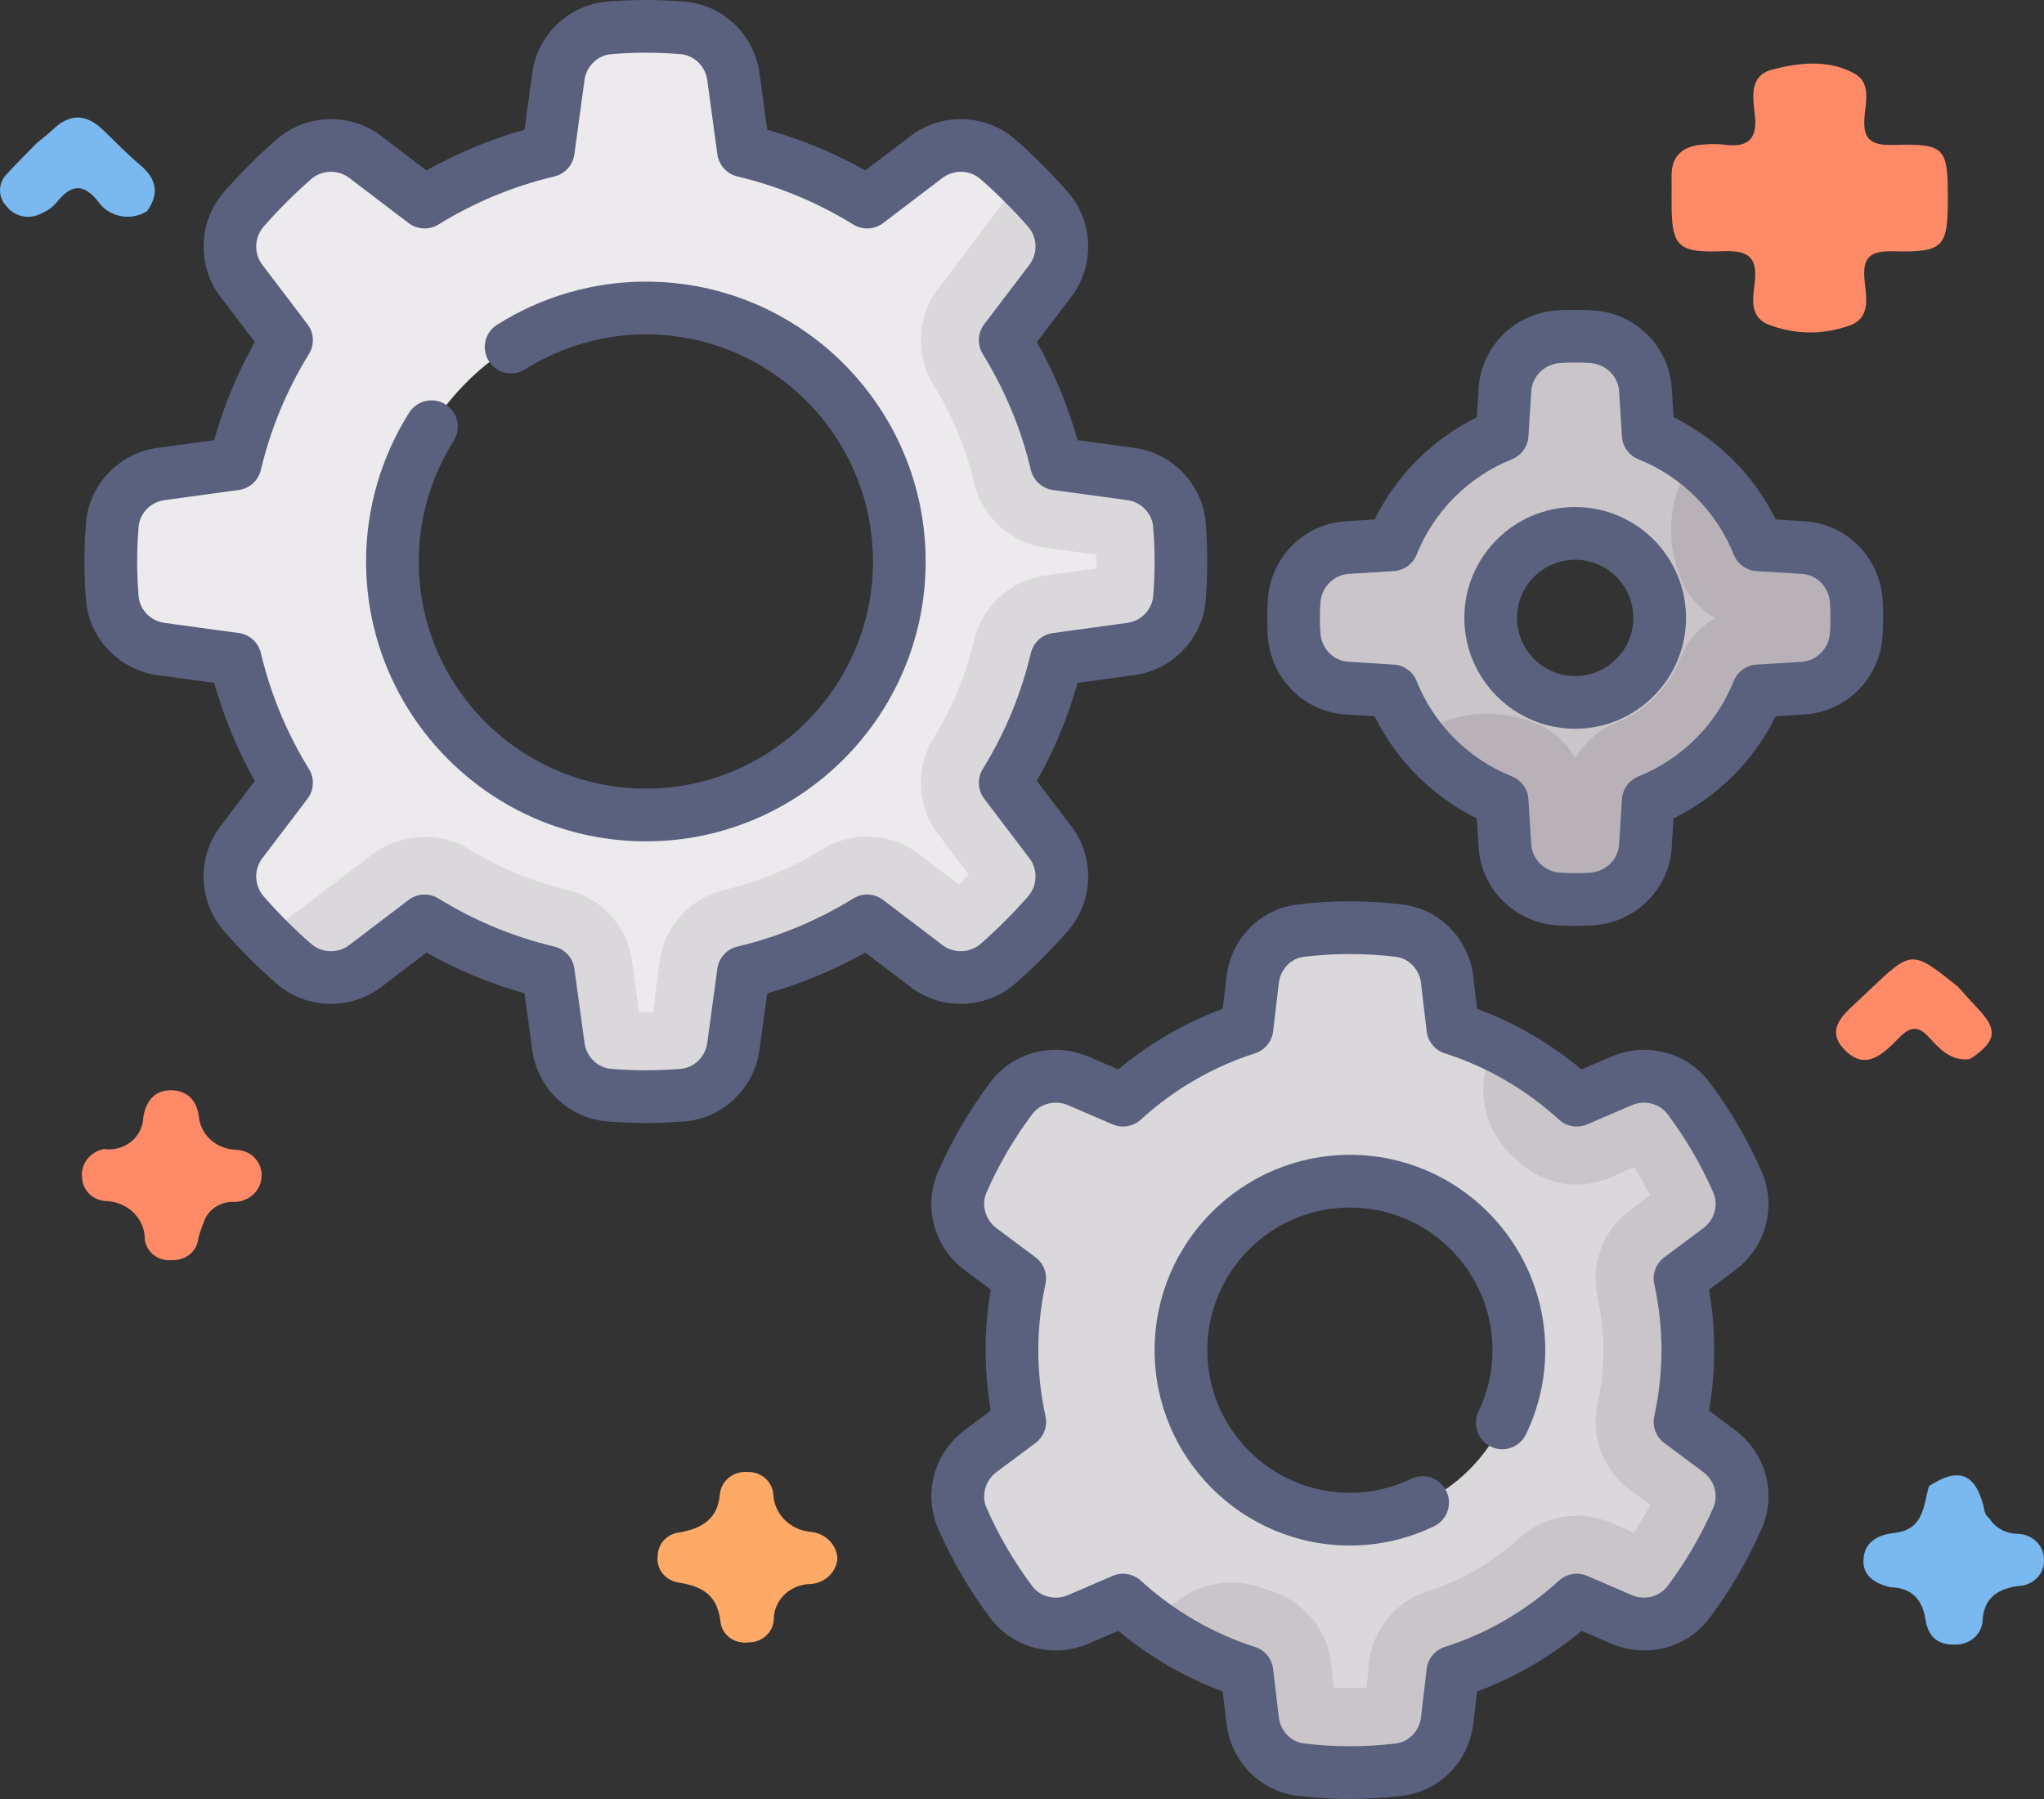<svg width="75" height="66" viewBox="0 0 75 66" fill="none" xmlns="http://www.w3.org/2000/svg">
<rect x="0" y="0" width="75" height="66" fill="#333333" stroke="none"/>
<path d="M69.359 58.229C68.787 58.096 68.336 57.803 68.376 57.204C68.419 56.577 68.883 56.31 69.529 56.235C70.595 56.111 70.576 55.236 70.778 54.523C71.837 53.831 72.441 54.032 72.766 55.195C72.816 55.374 72.806 55.57 72.987 55.694C73.095 55.872 73.252 56.02 73.442 56.122C73.631 56.224 73.845 56.276 74.062 56.272C74.319 56.285 74.561 56.392 74.735 56.571C74.91 56.75 75.005 56.986 74.999 57.23C75.004 57.35 74.984 57.471 74.94 57.584C74.896 57.697 74.829 57.801 74.743 57.89C74.656 57.978 74.553 58.05 74.437 58.1C74.322 58.151 74.197 58.179 74.07 58.184C73.331 58.286 72.832 58.587 72.751 59.374C72.754 59.502 72.73 59.63 72.679 59.75C72.629 59.869 72.553 59.977 72.456 60.067C72.359 60.157 72.244 60.228 72.117 60.274C71.991 60.32 71.856 60.341 71.72 60.335C71.043 60.352 70.743 59.985 70.653 59.423C70.538 58.701 70.173 58.253 69.359 58.229Z" fill="#79B9EF"/>
<path d="M72.285 38.855C71.57 38.941 71.169 38.477 70.771 38.046C70.387 37.63 70.099 37.657 69.706 38.05C69.152 38.605 68.486 39.339 67.688 38.519C66.907 37.717 67.737 37.145 68.301 36.603C68.396 36.512 68.492 36.421 68.587 36.331C70.151 34.845 70.151 34.845 71.838 36.196C72.075 36.456 72.306 36.721 72.55 36.976C73.323 37.782 73.265 38.2 72.285 38.855Z" fill="#FF8A68"/>
<path d="M30.727 57.178C30.709 57.422 30.598 57.652 30.415 57.824C30.232 57.996 29.989 58.099 29.731 58.114C29.373 58.12 29.032 58.26 28.781 58.503C28.53 58.746 28.391 59.073 28.393 59.413C28.383 59.641 28.28 59.856 28.106 60.013C27.932 60.17 27.7 60.257 27.46 60.255C27.341 60.271 27.22 60.264 27.103 60.235C26.987 60.206 26.878 60.155 26.783 60.086C26.687 60.016 26.608 59.929 26.548 59.83C26.489 59.73 26.451 59.621 26.437 59.507C26.337 58.568 25.823 58.197 24.895 58.06C24.656 58.022 24.443 57.897 24.301 57.711C24.159 57.525 24.099 57.293 24.135 57.066C24.137 56.856 24.22 56.653 24.369 56.497C24.518 56.341 24.722 56.242 24.943 56.22C25.784 56.067 26.348 55.708 26.417 54.796C26.444 54.567 26.562 54.357 26.748 54.209C26.934 54.061 27.173 53.987 27.415 54.002C27.656 53.992 27.892 54.073 28.071 54.226C28.251 54.38 28.36 54.593 28.375 54.822C28.389 55.177 28.541 55.514 28.802 55.77C29.063 56.025 29.413 56.18 29.787 56.205C30.039 56.237 30.271 56.352 30.443 56.53C30.615 56.708 30.716 56.937 30.727 57.178Z" fill="#FEAA66"/>
<path d="M1.348 5.25C1.55 5.081 1.763 4.923 1.952 4.743C2.579 4.144 3.183 4.184 3.788 4.774C4.235 5.21 4.674 5.656 5.151 6.06C5.755 6.571 5.849 7.118 5.393 7.749C5.251 7.838 5.092 7.899 4.926 7.929C4.759 7.96 4.588 7.958 4.422 7.926C4.256 7.893 4.098 7.829 3.958 7.739C3.818 7.648 3.698 7.532 3.605 7.398C3.032 6.674 2.582 6.795 2.073 7.431C1.924 7.604 1.734 7.741 1.518 7.83C1.312 7.943 1.069 7.981 0.835 7.935C0.602 7.889 0.394 7.764 0.252 7.583C0.088 7.419 -0.002 7.2 5.1667e-05 6.974C0.003 6.747 0.098 6.531 0.265 6.37C0.612 5.987 0.986 5.623 1.348 5.25Z" fill="#79B9EF"/>
<path d="M3.811 42.156C3.987 42.181 4.166 42.17 4.337 42.124C4.508 42.079 4.667 41.999 4.803 41.892C4.94 41.784 5.05 41.65 5.128 41.498C5.206 41.347 5.249 41.181 5.255 41.013C5.342 40.454 5.621 40.002 6.256 40C6.859 39.998 7.212 40.35 7.296 40.959C7.324 41.281 7.475 41.583 7.721 41.808C7.966 42.033 8.289 42.165 8.63 42.181C8.758 42.181 8.884 42.205 9.001 42.251C9.119 42.297 9.226 42.365 9.316 42.451C9.405 42.536 9.477 42.638 9.525 42.749C9.574 42.861 9.599 42.98 9.599 43.101C9.603 43.23 9.58 43.359 9.531 43.479C9.482 43.6 9.407 43.71 9.313 43.802C9.218 43.895 9.105 43.969 8.979 44.019C8.854 44.07 8.719 44.096 8.583 44.096C8.329 44.086 8.08 44.158 7.876 44.301C7.672 44.445 7.526 44.65 7.462 44.883C7.388 45.059 7.327 45.239 7.278 45.423C7.261 45.649 7.151 45.86 6.973 46.011C6.794 46.161 6.561 46.239 6.322 46.229C6.203 46.242 6.082 46.233 5.967 46.203C5.852 46.172 5.744 46.119 5.651 46.049C5.557 45.978 5.479 45.89 5.421 45.791C5.363 45.692 5.326 45.582 5.313 45.469C5.315 45.286 5.278 45.104 5.206 44.934C5.133 44.764 5.026 44.609 4.89 44.478C4.754 44.347 4.593 44.244 4.414 44.172C4.236 44.101 4.045 44.064 3.851 44.063C3.629 44.042 3.422 43.946 3.268 43.792C3.115 43.638 3.025 43.437 3.014 43.225C2.979 42.984 3.042 42.74 3.19 42.541C3.338 42.342 3.56 42.205 3.811 42.156Z" fill="#FF8A68"/>
<path d="M71.471 7.292C71.471 9.068 71.312 9.264 69.495 9.219C68.673 9.199 68.344 9.391 68.41 10.218C68.46 10.848 68.7 11.69 67.801 11.963C66.842 12.297 65.784 12.271 64.845 11.889C64.167 11.585 64.332 10.882 64.389 10.334C64.481 9.461 64.175 9.178 63.234 9.216C61.537 9.284 61.336 9.038 61.335 7.412C61.335 7.092 61.338 6.773 61.335 6.453C61.331 5.701 61.759 5.347 62.515 5.303C62.75 5.279 62.987 5.279 63.222 5.303C64.138 5.436 64.492 5.11 64.391 4.213C64.321 3.6 64.171 2.787 65.003 2.562C65.993 2.295 67.082 2.173 68.034 2.691C68.664 3.033 68.457 3.736 68.414 4.284C68.352 5.06 68.586 5.342 69.459 5.318C71.377 5.265 71.471 5.403 71.471 7.292Z" fill="#FF8A68"/>
<path d="M43.276 19.253C43.2 18.291 42.447 17.518 41.491 17.388L38.766 17.016C38.38 15.388 37.738 13.863 36.884 12.479L38.54 10.299C39.137 9.514 39.099 8.414 38.449 7.673C37.881 7.025 37.271 6.416 36.624 5.848C35.882 5.198 34.782 5.16 33.997 5.757L31.818 7.413C30.433 6.559 28.909 5.917 27.28 5.531L26.909 2.805C26.778 1.849 26.006 1.097 25.044 1.02C24.6 0.985 24.152 0.965 23.699 0.965C23.245 0.965 22.797 0.985 22.353 1.02C21.391 1.097 20.619 1.849 20.488 2.805L20.117 5.531C18.489 5.917 16.964 6.559 15.579 7.413L13.4 5.757C12.615 5.16 11.515 5.198 10.774 5.848C10.126 6.416 9.516 7.025 8.948 7.673C8.298 8.414 8.26 9.514 8.857 10.299L10.513 12.479C9.659 13.863 9.017 15.388 8.631 17.016L5.906 17.388C4.95 17.518 4.198 18.291 4.121 19.253C4.086 19.697 4.065 20.145 4.065 20.598C4.065 21.051 4.086 21.499 4.121 21.943C4.198 22.905 4.95 23.678 5.906 23.808L8.631 24.18C9.017 25.808 9.659 27.333 10.514 28.717L8.857 30.897C8.261 31.682 8.298 32.782 8.948 33.523C9.516 34.171 10.126 34.781 10.774 35.348C11.515 35.998 12.615 36.036 13.4 35.44L15.579 33.783C16.964 34.638 18.489 35.279 20.117 35.665L20.489 38.391C20.619 39.347 21.391 40.099 22.353 40.176C22.797 40.211 23.245 40.231 23.699 40.231C24.152 40.231 24.6 40.211 25.044 40.176C26.006 40.099 26.779 39.347 26.909 38.391L27.28 35.665C28.909 35.279 30.434 34.637 31.818 33.783L33.998 35.44C34.782 36.036 35.882 35.998 36.624 35.348C37.272 34.781 37.881 34.171 38.449 33.523C39.099 32.782 39.137 31.682 38.54 30.897L36.884 28.717C37.738 27.333 38.38 25.808 38.766 24.18L41.491 23.808C42.447 23.678 43.2 22.905 43.276 21.944C43.312 21.5 43.332 21.051 43.332 20.598C43.332 20.145 43.312 19.697 43.276 19.253ZM23.699 29.898C18.562 29.898 14.399 25.734 14.399 20.598C14.399 15.462 18.562 11.298 23.699 11.298C28.835 11.298 32.998 15.462 32.998 20.598C32.999 25.734 28.835 29.898 23.699 29.898Z" fill="#ECEAEC"/>
<path d="M63.079 53.232L61.646 52.163C61.829 51.314 61.932 50.435 61.932 49.531C61.932 48.627 61.829 47.748 61.646 46.899L63.079 45.831C63.843 45.261 64.134 44.236 63.752 43.363C63.273 42.267 62.669 41.239 61.96 40.292C61.393 39.535 60.367 39.281 59.497 39.655L57.858 40.361C56.56 39.182 55.019 38.268 53.309 37.722L53.101 35.948C52.991 35.017 52.272 34.255 51.342 34.142C50.748 34.07 50.145 34.031 49.532 34.031C48.919 34.031 48.316 34.07 47.723 34.142C46.792 34.255 46.073 35.017 45.963 35.948L45.755 37.722C44.045 38.268 42.504 39.182 41.206 40.361L39.567 39.655C38.697 39.281 37.671 39.535 37.104 40.292C36.395 41.239 35.791 42.267 35.312 43.363C34.93 44.236 35.221 45.261 35.985 45.831L37.418 46.899C37.235 47.748 37.132 48.627 37.132 49.531C37.132 50.435 37.235 51.314 37.418 52.163L35.985 53.232C35.221 53.801 34.93 54.827 35.312 55.7C35.791 56.795 36.395 57.824 37.104 58.77C37.671 59.528 38.697 59.782 39.567 59.407L41.207 58.702C42.504 59.88 44.045 60.794 45.755 61.341L45.963 63.114C46.073 64.045 46.792 64.808 47.723 64.921C48.316 64.993 48.919 65.031 49.532 65.031C50.145 65.031 50.748 64.993 51.342 64.921C52.272 64.808 52.991 64.045 53.101 63.114L53.309 61.341C55.019 60.794 56.56 59.88 57.858 58.702L59.498 59.407C60.367 59.782 61.393 59.528 61.96 58.77C62.669 57.824 63.273 56.795 63.752 55.7C64.134 54.827 63.843 53.801 63.079 53.232ZM49.532 55.731C46.108 55.731 43.332 52.955 43.332 49.531C43.332 46.107 46.108 43.331 49.532 43.331C52.956 43.331 55.732 46.107 55.732 49.531C55.732 52.955 52.956 55.731 49.532 55.731Z" fill="#DBD8DB"/>
<path d="M68.112 22.059C68.046 21.004 67.227 20.155 66.173 20.089L64.512 19.985C63.778 18.148 62.315 16.685 60.478 15.951L60.375 14.294C60.309 13.24 59.459 12.418 58.405 12.351C58.204 12.339 58.002 12.332 57.798 12.332C57.594 12.332 57.392 12.339 57.191 12.351C56.137 12.418 55.287 13.24 55.221 14.294L55.118 15.951C53.281 16.685 51.818 18.148 51.084 19.985L49.427 20.089C48.373 20.154 47.55 21.004 47.484 22.058C47.471 22.259 47.465 22.461 47.465 22.665C47.465 22.869 47.471 23.072 47.484 23.272C47.55 24.327 48.369 25.176 49.423 25.242L51.084 25.346C51.818 27.183 53.281 28.646 55.118 29.38L55.221 31.036C55.287 32.091 56.137 32.913 57.191 32.979C57.392 32.992 57.594 32.999 57.798 32.999C58.002 32.999 58.204 32.992 58.405 32.979C59.459 32.913 60.309 32.091 60.375 31.036L60.478 29.38C62.315 28.646 63.778 27.183 64.512 25.346L66.169 25.242C67.223 25.176 68.046 24.327 68.112 23.272C68.125 23.072 68.131 22.869 68.131 22.665C68.131 22.462 68.125 22.259 68.112 22.059ZM57.798 25.765C56.086 25.765 54.698 24.378 54.698 22.666C54.698 20.953 56.086 19.566 57.798 19.566C59.51 19.566 60.898 20.953 60.898 22.666C60.898 24.378 59.51 25.765 57.798 25.765Z" fill="#C9C5C9"/>
<path d="M41.491 17.392L38.766 17.02C38.38 15.392 37.738 13.867 36.883 12.483L38.54 10.303C39.136 9.518 39.099 8.418 38.449 7.677C38.125 7.307 37.783 6.954 37.433 6.609L34.416 10.606C33.645 11.62 33.577 13.028 34.246 14.111C34.941 15.238 35.447 16.457 35.749 17.734C36.042 18.972 37.085 19.919 38.345 20.091L40.229 20.352C40.231 20.435 40.232 20.518 40.232 20.602C40.232 20.686 40.231 20.771 40.229 20.855L38.347 21.112C37.085 21.284 36.042 22.232 35.748 23.47C35.446 24.747 34.941 25.966 34.246 27.092C33.577 28.176 33.645 29.584 34.414 30.595L35.549 32.097C35.43 32.219 35.31 32.339 35.189 32.456L33.693 31.318C32.677 30.549 31.272 30.481 30.19 31.148C29.063 31.844 27.844 32.35 26.565 32.652C25.327 32.945 24.38 33.989 24.207 35.258L23.966 37.13C23.789 37.136 23.616 37.134 23.445 37.131L23.189 35.251C23.017 33.99 22.07 32.945 20.831 32.652C19.553 32.35 18.334 31.844 17.207 31.149C16.149 30.495 14.7 30.563 13.705 31.317L9.709 34.339C10.052 34.689 10.405 35.029 10.774 35.352C11.515 36.002 12.615 36.04 13.4 35.443L15.579 33.787C16.963 34.641 18.488 35.283 20.117 35.669L20.488 38.394C20.619 39.35 21.391 40.102 22.353 40.179C22.797 40.215 23.245 40.235 23.698 40.235C24.152 40.235 24.6 40.215 25.044 40.179C26.006 40.102 26.778 39.35 26.909 38.394L27.28 35.669C28.909 35.283 30.433 34.641 31.818 33.787L33.997 35.443C34.782 36.039 35.882 36.002 36.623 35.352C37.271 34.784 37.881 34.174 38.449 33.526C39.099 32.785 39.136 31.685 38.54 30.9L36.884 28.721C37.738 27.336 38.38 25.811 38.766 24.183L41.491 23.812C42.447 23.681 43.199 22.909 43.276 21.947C43.312 21.503 43.332 21.055 43.332 20.602C43.332 20.148 43.312 19.7 43.276 19.256C43.199 18.294 42.447 17.522 41.491 17.392Z" fill="#DBD8DB"/>
<path d="M66.173 20.09L64.513 19.986C64.016 18.742 63.179 17.677 62.124 16.887L62.061 16.98C61.244 18.178 61.088 19.742 61.655 21.192C61.897 21.821 62.356 22.337 62.938 22.67C62.357 23.008 61.895 23.528 61.647 24.163C61.233 25.227 60.388 26.079 59.328 26.503C58.679 26.762 58.147 27.233 57.805 27.814C57.468 27.227 56.944 26.761 56.296 26.514C54.872 25.957 53.309 26.112 52.112 26.928L52.019 26.992C52.809 28.047 53.874 28.884 55.118 29.381L55.222 31.037C55.288 32.092 56.137 32.914 57.192 32.98C57.392 32.993 57.595 32.999 57.799 32.999C58.002 32.999 58.205 32.993 58.405 32.98C59.46 32.914 60.309 32.092 60.375 31.037L60.479 29.381C62.316 28.646 63.779 27.184 64.513 25.347L66.169 25.243C67.224 25.177 68.046 24.328 68.113 23.273C68.125 23.073 68.132 22.87 68.132 22.666C68.132 22.462 68.125 22.26 68.113 22.059C68.046 21.005 67.227 20.156 66.173 20.09Z" fill="#B8B2B8"/>
<path d="M63.079 53.232L61.646 52.164C61.83 51.315 61.932 50.436 61.932 49.532C61.932 48.628 61.83 47.749 61.646 46.9L63.079 45.831C63.843 45.261 64.134 44.236 63.752 43.363C63.273 42.267 62.669 41.239 61.96 40.293C61.393 39.535 60.367 39.281 59.498 39.655L57.858 40.361C56.966 39.551 55.953 38.878 54.855 38.352C54.077 39.718 54.377 41.45 55.583 42.487L55.772 42.656C56.669 43.471 57.969 43.687 59.096 43.203L59.948 42.822C60.168 43.159 60.369 43.502 60.548 43.851L59.793 44.414C58.822 45.138 58.361 46.374 58.617 47.563C58.76 48.223 58.832 48.885 58.832 49.532C58.832 50.18 58.759 50.844 58.615 51.509C58.36 52.693 58.822 53.925 59.799 54.654L60.554 55.207C60.37 55.559 60.169 55.9 59.954 56.23L59.083 55.855C57.971 55.376 56.666 55.598 55.759 56.42C54.756 57.328 53.614 57.99 52.366 58.388C51.211 58.758 50.373 59.774 50.228 61.004L50.144 61.914C49.741 61.935 49.339 61.934 48.944 61.916L48.834 60.979C48.693 59.781 47.838 58.759 46.655 58.375C46.551 58.341 46.45 58.306 46.349 58.268C44.851 57.716 43.196 58.296 42.381 59.638C43.403 60.366 44.533 60.951 45.755 61.341L45.964 63.115C46.073 64.046 46.792 64.808 47.723 64.921C48.316 64.993 48.919 65.032 49.532 65.032C50.145 65.032 50.748 64.993 51.342 64.921C52.272 64.808 52.991 64.046 53.101 63.115L53.31 61.341C55.019 60.795 56.56 59.881 57.858 58.702L59.498 59.408C60.367 59.782 61.393 59.528 61.96 58.77C62.669 57.824 63.273 56.796 63.753 55.7C64.134 54.827 63.843 53.802 63.079 53.232Z" fill="#C9C5C9"/>
<path d="M37.261 36.077C37.938 35.484 38.582 34.839 39.176 34.162C40.125 33.079 40.182 31.461 39.31 30.314L38.046 28.651C38.687 27.512 39.187 26.306 39.539 25.052L41.622 24.768C43.027 24.576 44.128 23.422 44.24 22.022C44.279 21.535 44.298 21.057 44.298 20.6C44.298 20.143 44.279 19.665 44.24 19.178C44.128 17.778 43.027 16.624 41.622 16.432L39.539 16.148C39.187 14.894 38.687 13.688 38.046 12.549L39.31 10.886C40.181 9.739 40.125 8.121 39.176 7.038C38.582 6.361 37.938 5.717 37.261 5.123C36.178 4.173 34.559 4.117 33.412 4.989L31.749 6.253C30.61 5.612 29.405 5.111 28.151 4.759L27.867 2.677C27.675 1.272 26.52 0.17 25.121 0.059C24.634 0.02 24.156 0 23.699 0C23.242 0 22.763 0.02 22.276 0.059C20.877 0.17 19.722 1.272 19.531 2.677L19.247 4.759C17.993 5.111 16.787 5.612 15.648 6.253L13.985 4.989C12.838 4.117 11.219 4.173 10.136 5.123C9.46 5.717 8.815 6.361 8.222 7.038C7.272 8.121 7.216 9.739 8.088 10.886L9.351 12.549C8.71 13.688 8.21 14.894 7.858 16.148L5.775 16.432C4.37 16.624 3.269 17.778 3.157 19.178C3.118 19.664 3.099 20.143 3.099 20.6C3.099 21.057 3.118 21.536 3.157 22.022C3.269 23.422 4.37 24.576 5.775 24.768L7.858 25.052C8.21 26.306 8.71 27.512 9.351 28.651L8.087 30.314C7.216 31.461 7.272 33.08 8.221 34.162C8.815 34.839 9.459 35.483 10.136 36.077C11.219 37.027 12.838 37.083 13.985 36.211L15.648 34.948C16.787 35.589 17.992 36.089 19.247 36.441L19.53 38.523C19.722 39.929 20.877 41.03 22.276 41.142C22.762 41.18 23.241 41.2 23.699 41.2C24.156 41.2 24.635 41.18 25.121 41.142C26.52 41.03 27.675 39.929 27.866 38.523L28.151 36.441C29.405 36.089 30.61 35.589 31.749 34.948L33.412 36.211C34.559 37.083 36.178 37.027 37.261 36.077ZM34.582 34.672L32.403 33.015C32.085 32.773 31.65 32.752 31.31 32.962C29.99 33.777 28.559 34.371 27.057 34.727C26.668 34.819 26.376 35.141 26.322 35.537L25.951 38.262C25.881 38.774 25.467 39.174 24.967 39.214C24.531 39.249 24.105 39.266 23.699 39.266C23.292 39.266 22.866 39.249 22.43 39.214C21.93 39.174 21.516 38.774 21.447 38.262L21.075 35.537C21.021 35.141 20.729 34.819 20.34 34.727C18.838 34.371 17.407 33.777 16.087 32.962C15.931 32.866 15.755 32.818 15.579 32.818C15.373 32.818 15.166 32.884 14.994 33.015L12.815 34.672C12.396 34.99 11.806 34.969 11.411 34.623C10.797 34.085 10.213 33.501 9.675 32.887C9.329 32.492 9.309 31.902 9.627 31.484L11.283 29.304C11.525 28.986 11.546 28.552 11.336 28.212C10.522 26.891 9.928 25.46 9.572 23.959C9.48 23.57 9.158 23.278 8.762 23.224L6.037 22.852C5.525 22.782 5.125 22.369 5.085 21.868C5.05 21.433 5.032 21.006 5.032 20.6C5.032 20.194 5.05 19.767 5.085 19.331C5.125 18.831 5.525 18.418 6.037 18.348L8.762 17.976C9.158 17.922 9.48 17.63 9.572 17.241C9.928 15.739 10.521 14.309 11.336 12.988C11.546 12.648 11.525 12.214 11.283 11.896L9.627 9.716C9.309 9.297 9.329 8.707 9.675 8.312C10.213 7.699 10.797 7.115 11.411 6.576C11.806 6.23 12.396 6.21 12.815 6.528L14.994 8.184C15.312 8.426 15.747 8.447 16.087 8.237C17.407 7.423 18.838 6.829 20.34 6.474C20.729 6.381 21.021 6.059 21.075 5.663L21.447 2.938C21.516 2.426 21.93 2.026 22.43 1.986C23.314 1.915 24.083 1.915 24.967 1.986C25.467 2.026 25.881 2.426 25.951 2.938L26.322 5.663C26.376 6.059 26.668 6.381 27.057 6.474C28.559 6.829 29.99 7.423 31.31 8.238C31.65 8.448 32.085 8.427 32.403 8.185L34.582 6.528C35.001 6.21 35.591 6.231 35.986 6.577C36.6 7.115 37.184 7.699 37.722 8.313C38.068 8.707 38.089 9.298 37.77 9.717L36.114 11.896C35.872 12.214 35.851 12.649 36.061 12.989C36.876 14.309 37.469 15.74 37.825 17.241C37.917 17.63 38.239 17.922 38.635 17.976L41.361 18.348C41.872 18.418 42.273 18.832 42.313 19.332C42.348 19.774 42.365 20.189 42.365 20.6C42.365 21.012 42.348 21.427 42.313 21.869C42.273 22.369 41.872 22.783 41.361 22.852L38.635 23.224C38.239 23.278 37.917 23.57 37.825 23.959C37.469 25.461 36.876 26.892 36.061 28.212C35.851 28.552 35.872 28.986 36.114 29.305L37.77 31.484C38.089 31.903 38.068 32.493 37.722 32.888C37.184 33.502 36.6 34.086 35.986 34.624C35.591 34.97 35.001 34.99 34.582 34.672Z" fill="#59617F"/>
<path d="M64.638 42.977C64.136 41.829 63.495 40.731 62.734 39.714C61.899 38.599 60.411 38.211 59.115 38.768L58.032 39.234C56.873 38.273 55.587 37.526 54.198 37.008L54.06 35.837C53.896 34.44 52.826 33.349 51.457 33.183C50.172 33.027 48.891 33.027 47.606 33.183C46.238 33.349 45.167 34.44 45.003 35.837L44.865 37.008C43.476 37.526 42.191 38.272 41.031 39.234L39.949 38.768C38.653 38.211 37.164 38.599 36.33 39.714C35.568 40.731 34.928 41.829 34.426 42.977C33.863 44.264 34.266 45.757 35.407 46.607L36.354 47.313C36.228 48.055 36.165 48.799 36.165 49.533C36.165 50.266 36.228 51.011 36.354 51.752L35.407 52.458C34.266 53.309 33.863 54.801 34.426 56.089C34.928 57.236 35.568 58.334 36.33 59.351C37.165 60.466 38.653 60.855 39.949 60.297L41.031 59.831C42.191 60.793 43.476 61.539 44.865 62.057L45.003 63.229C45.167 64.625 46.238 65.716 47.606 65.882C48.248 65.96 48.896 65.999 49.532 65.999C50.167 65.999 50.815 65.96 51.458 65.882C52.826 65.716 53.896 64.625 54.06 63.229L54.198 62.057C55.587 61.539 56.873 60.793 58.032 59.831L59.115 60.297C60.411 60.855 61.899 60.466 62.734 59.351C63.495 58.334 64.136 57.236 64.638 56.089C65.201 54.802 64.797 53.309 63.657 52.459L62.71 51.752C62.835 51.011 62.899 50.267 62.899 49.533C62.899 48.799 62.835 48.055 62.71 47.314L63.657 46.607C64.797 45.757 65.201 44.264 64.638 42.977ZM62.501 45.057L61.068 46.126C60.764 46.352 60.62 46.735 60.7 47.105C60.876 47.915 60.965 48.732 60.965 49.533C60.965 50.333 60.876 51.15 60.7 51.96C60.62 52.33 60.764 52.713 61.068 52.94L62.501 54.008C62.91 54.313 63.063 54.862 62.866 55.314C62.424 56.325 61.858 57.294 61.186 58.192C60.894 58.582 60.344 58.721 59.879 58.521L58.239 57.815C57.891 57.665 57.488 57.732 57.207 57.987C55.974 59.107 54.564 59.926 53.015 60.421C52.653 60.537 52.393 60.852 52.349 61.229L52.14 63.003C52.081 63.501 51.696 63.905 51.224 63.962C50.093 64.099 48.969 64.099 47.839 63.962C47.367 63.905 46.982 63.501 46.923 63.003L46.714 61.229C46.67 60.853 46.41 60.537 46.048 60.421C44.499 59.926 43.089 59.107 41.856 57.987C41.675 57.822 41.442 57.736 41.206 57.736C41.077 57.736 40.947 57.762 40.824 57.815L39.184 58.521C38.719 58.721 38.169 58.582 37.877 58.192C37.205 57.294 36.639 56.325 36.197 55.314C35.999 54.862 36.153 54.313 36.562 54.008L37.995 52.94C38.299 52.713 38.442 52.33 38.362 51.96C38.187 51.15 38.098 50.333 38.098 49.533C38.098 48.732 38.187 47.915 38.362 47.105C38.442 46.735 38.299 46.352 37.995 46.126L36.562 45.057C36.153 44.752 35.999 44.203 36.197 43.751C36.639 42.74 37.204 41.771 37.877 40.873C38.169 40.483 38.719 40.344 39.184 40.544L40.824 41.25C41.172 41.4 41.575 41.333 41.856 41.078C43.089 39.958 44.499 39.139 46.048 38.644C46.41 38.529 46.67 38.213 46.714 37.836L46.923 36.062C46.982 35.564 47.367 35.16 47.838 35.103C48.97 34.966 50.093 34.966 51.224 35.103C51.696 35.16 52.081 35.564 52.14 36.062L52.349 37.836C52.393 38.213 52.653 38.529 53.014 38.644C54.564 39.139 55.974 39.958 57.207 41.078C57.487 41.333 57.891 41.4 58.239 41.25L59.879 40.544C60.344 40.344 60.893 40.483 61.186 40.873C61.858 41.771 62.423 42.739 62.866 43.752C63.064 44.203 62.91 44.752 62.501 45.057Z" fill="#59617F"/>
<path d="M69.077 22C69.077 21.999 69.077 21.999 69.077 21.999C68.98 20.456 67.757 19.221 66.233 19.126L65.156 19.058C64.358 17.434 63.031 16.108 61.407 15.309L61.34 14.236C61.244 12.71 60.009 11.486 58.466 11.388C58.021 11.36 57.575 11.36 57.13 11.388C55.587 11.486 54.352 12.71 54.256 14.236L54.189 15.309C52.565 16.108 51.238 17.434 50.44 19.058L49.367 19.125C47.841 19.221 46.616 20.456 46.519 21.999C46.505 22.222 46.498 22.447 46.498 22.667C46.498 22.887 46.505 23.112 46.519 23.335C46.616 24.878 47.839 26.113 49.363 26.209L50.439 26.276C51.238 27.9 52.565 29.227 54.189 30.026L54.256 31.098C54.352 32.624 55.587 33.849 57.13 33.946C57.352 33.96 57.577 33.967 57.798 33.967C58.019 33.967 58.244 33.96 58.465 33.946C60.009 33.849 61.244 32.624 61.34 31.098L61.407 30.026C63.031 29.227 64.357 27.9 65.156 26.276L66.229 26.209C67.755 26.113 68.979 24.878 69.077 23.335C69.091 23.113 69.098 22.889 69.098 22.667C69.098 22.446 69.091 22.221 69.077 22ZM67.147 23.213C67.111 23.786 66.664 24.244 66.109 24.279L64.452 24.383C64.079 24.406 63.753 24.642 63.614 24.989C62.98 26.576 61.706 27.849 60.119 28.484C59.773 28.622 59.537 28.948 59.513 29.321L59.41 30.978C59.375 31.534 58.917 31.98 58.344 32.016C57.981 32.039 57.615 32.039 57.252 32.016C56.679 31.98 56.221 31.534 56.186 30.978L56.082 29.321C56.059 28.948 55.823 28.622 55.476 28.484C53.889 27.849 52.615 26.576 51.981 24.988C51.843 24.642 51.517 24.406 51.144 24.382L49.483 24.279C48.92 24.243 48.485 23.795 48.449 23.213C48.437 23.03 48.431 22.847 48.431 22.667C48.431 22.487 48.437 22.303 48.449 22.121C48.485 21.548 48.931 21.09 49.487 21.055L51.144 20.951C51.517 20.928 51.843 20.692 51.981 20.345C52.615 18.758 53.889 17.485 55.476 16.85C55.823 16.712 56.059 16.386 56.083 16.013L56.186 14.356C56.221 13.8 56.679 13.354 57.252 13.318C57.434 13.306 57.618 13.3 57.798 13.3C57.978 13.3 58.162 13.306 58.344 13.318C58.917 13.354 59.375 13.8 59.41 14.356L59.513 16.013C59.537 16.386 59.773 16.712 60.12 16.85C61.707 17.485 62.98 18.759 63.615 20.346C63.753 20.692 64.079 20.928 64.452 20.952L66.112 21.055C66.675 21.09 67.111 21.539 67.147 22.121V22.121C67.159 22.303 67.164 22.486 67.164 22.667C67.164 22.848 67.159 23.032 67.147 23.213Z" fill="#59617F"/>
<path d="M57.798 18.602C55.556 18.602 53.731 20.426 53.731 22.668C53.731 24.911 55.556 26.735 57.798 26.735C60.041 26.735 61.865 24.911 61.865 22.668C61.865 20.426 60.041 18.602 57.798 18.602ZM57.798 24.802C56.622 24.802 55.665 23.845 55.665 22.668C55.665 21.492 56.622 20.535 57.798 20.535C58.974 20.535 59.931 21.492 59.931 22.668C59.931 23.845 58.974 24.802 57.798 24.802Z" fill="#59617F"/>
<path d="M23.698 10.332C21.77 10.332 19.882 10.879 18.239 11.914C17.787 12.198 17.652 12.795 17.936 13.247C18.221 13.699 18.818 13.834 19.27 13.55C20.603 12.71 22.135 12.266 23.698 12.266C28.294 12.266 32.032 16.004 32.032 20.599C32.032 25.194 28.293 28.932 23.698 28.932C19.104 28.932 15.365 25.194 15.365 20.599C15.365 19.035 15.809 17.504 16.649 16.17C16.934 15.718 16.799 15.121 16.347 14.836C15.895 14.552 15.298 14.688 15.013 15.139C13.979 16.782 13.432 18.67 13.432 20.599C13.432 26.26 18.037 30.866 23.698 30.866C29.36 30.866 33.965 26.26 33.965 20.599C33.965 14.938 29.36 10.332 23.698 10.332Z" fill="#59617F"/>
<path d="M49.532 42.367C45.58 42.367 42.365 45.582 42.365 49.534C42.365 53.486 45.58 56.701 49.532 56.701C50.602 56.701 51.639 56.464 52.617 55.996C53.098 55.766 53.302 55.189 53.072 54.707C52.841 54.225 52.264 54.022 51.782 54.252C51.068 54.594 50.31 54.767 49.532 54.767C46.646 54.767 44.299 52.419 44.299 49.534C44.299 46.648 46.646 44.301 49.532 44.301C52.418 44.301 54.765 46.648 54.765 49.534C54.765 50.312 54.592 51.069 54.25 51.785C54.02 52.266 54.224 52.843 54.705 53.074C55.187 53.304 55.764 53.1 55.994 52.618C56.462 51.641 56.699 50.603 56.699 49.534C56.699 45.582 53.484 42.367 49.532 42.367Z" fill="#59617F"/>
</svg>
